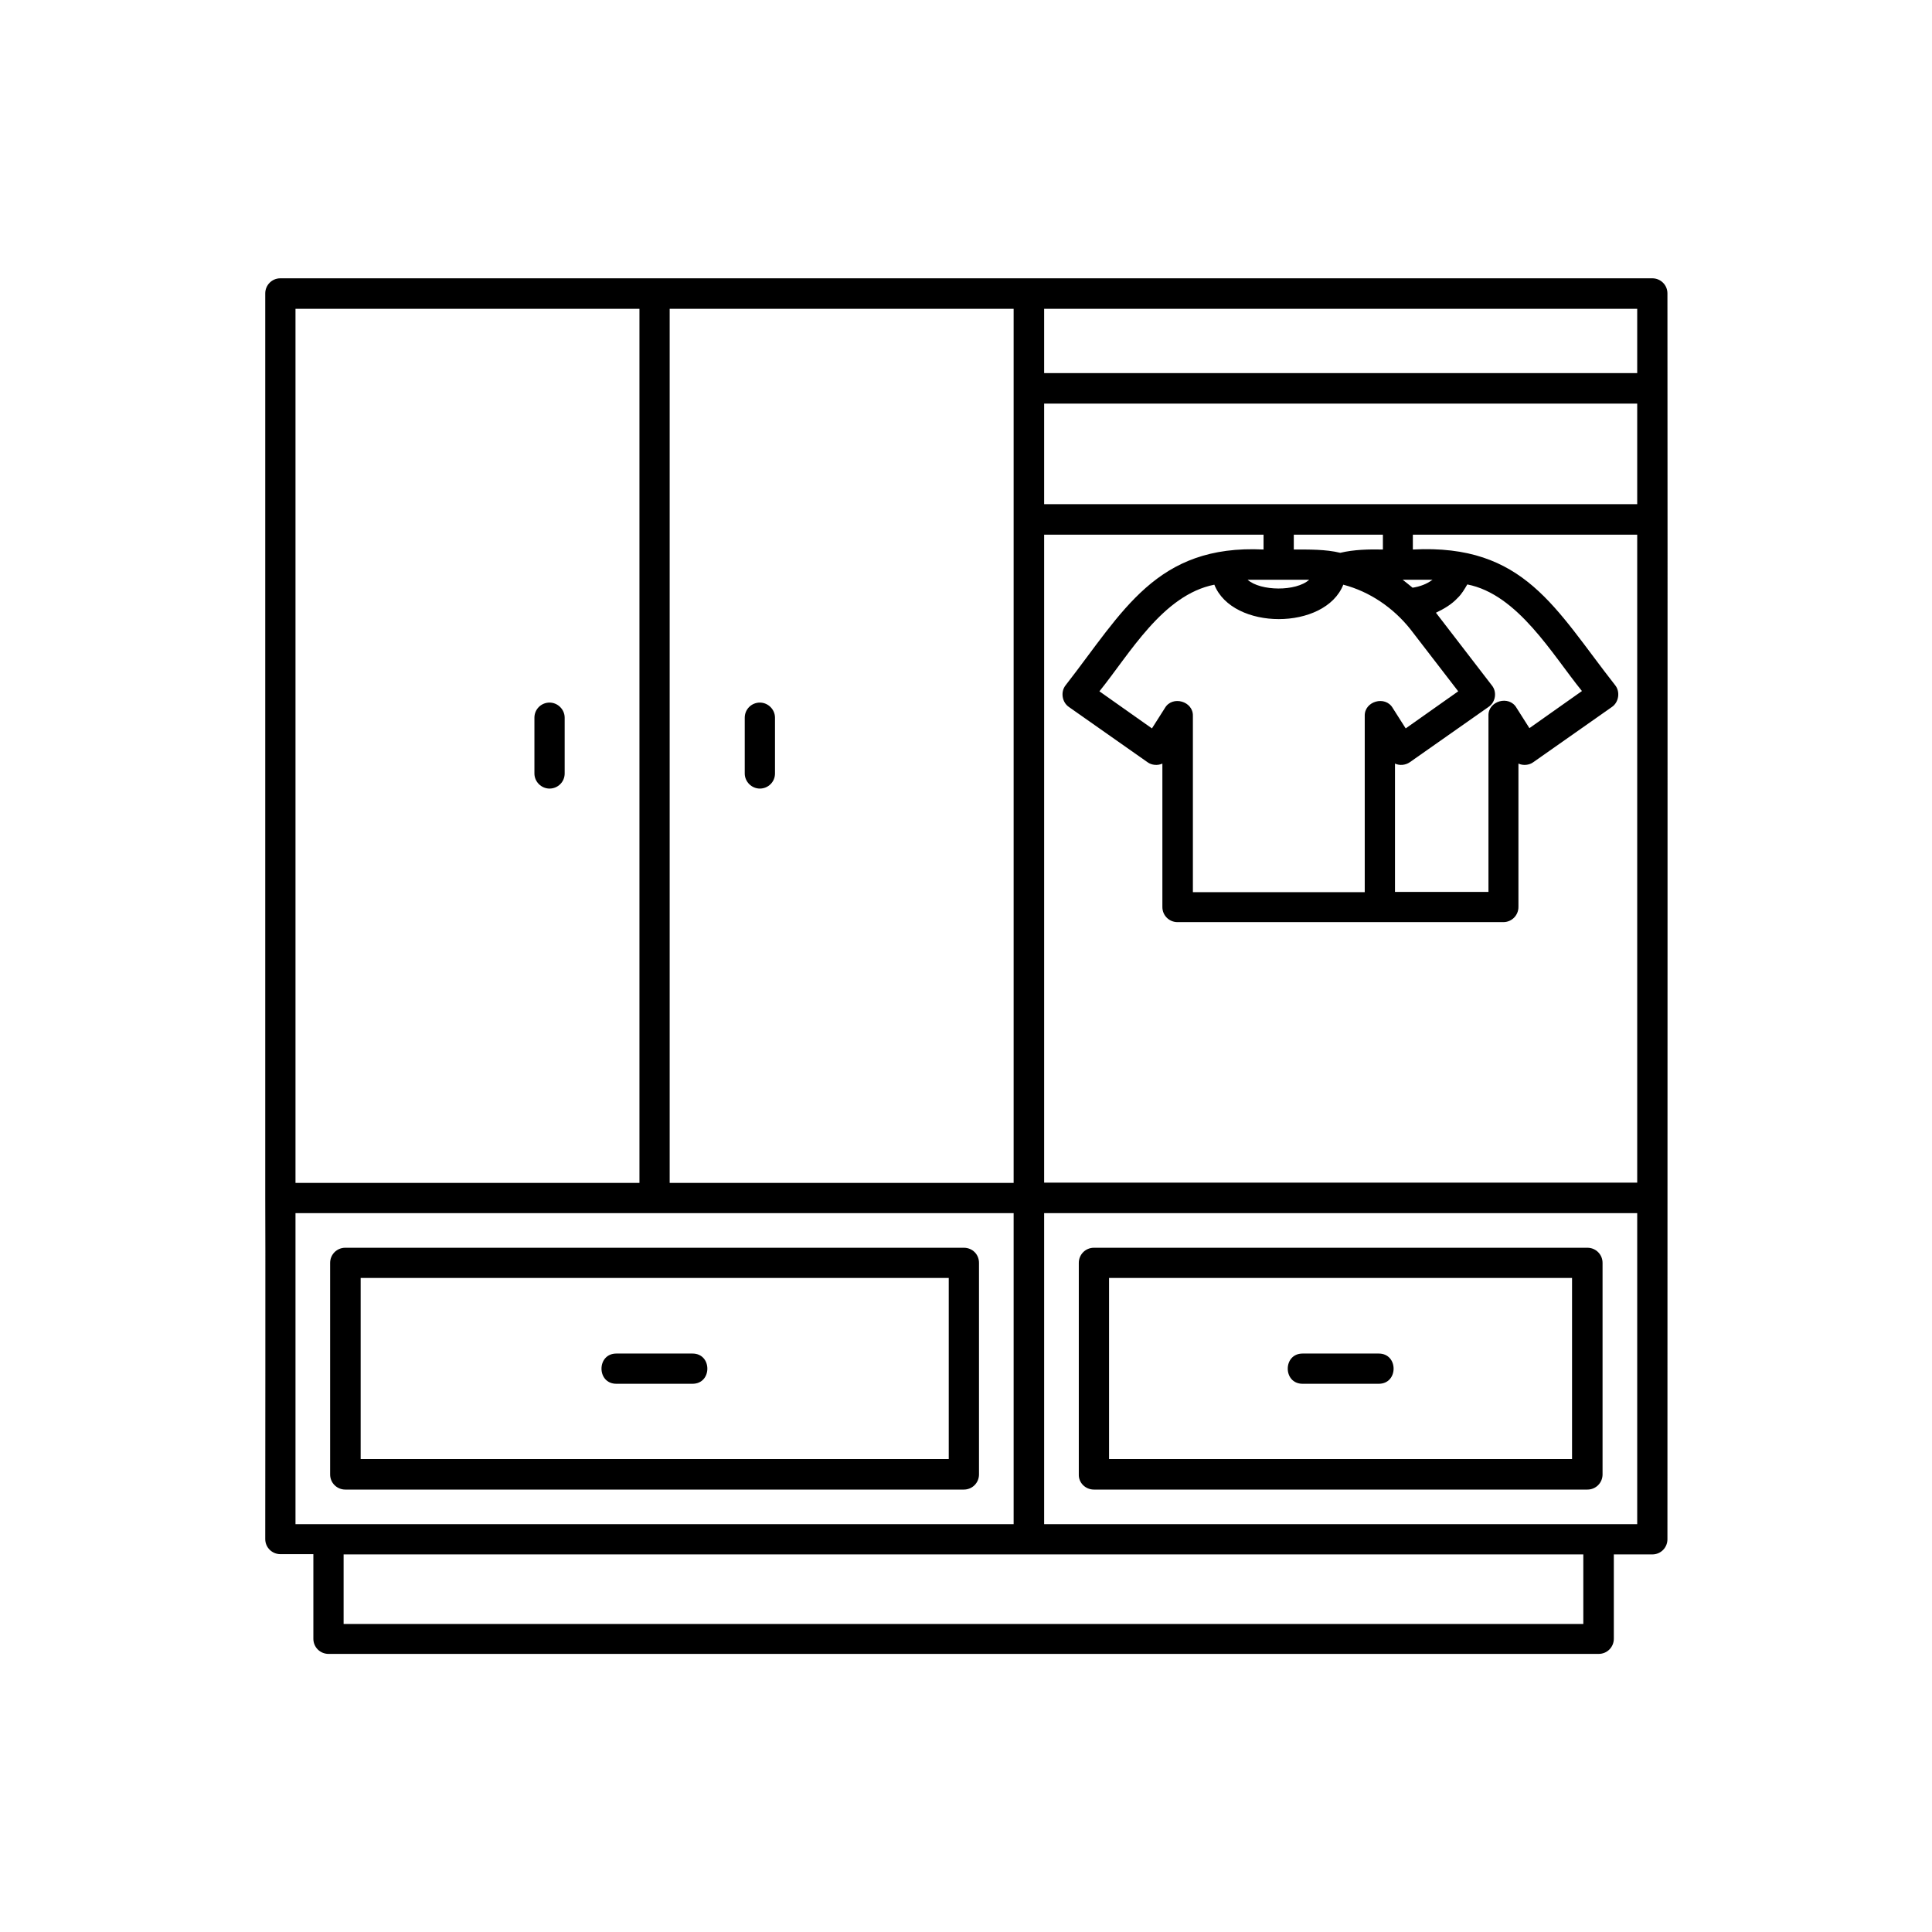 <svg xmlns="http://www.w3.org/2000/svg" xmlns:xlink="http://www.w3.org/1999/xlink" width="500" zoomAndPan="magnify" viewBox="0 0 375 375" height="500" preserveAspectRatio="xMidYMid meet" version="1.2"><defs><clipPath id="f8e36fdd7c"><path d="M 51.469 54.02 L 323.719 54.02 L 323.719 321.02 L 51.469 321.02 Z M 51.469 54.02 "/></clipPath></defs><g id="0d663ca6cc"><g clip-rule="nonzero" clip-path="url(#f8e36fdd7c)"><path style=" stroke:none;fill-rule:nonzero;fill:#000000;fill-opacity:1;" d="M 323.648 56.953 C 323.648 55.301 322.316 54.02 320.715 54.02 L 54.418 54.02 C 52.766 54.02 51.484 55.352 51.484 56.953 L 51.484 232.48 C 51.539 232.535 51.484 298.672 51.484 298.727 C 51.484 300.379 52.82 301.66 54.418 301.66 L 60.824 301.66 L 60.824 318.086 C 60.824 319.738 62.156 321.02 63.758 321.02 L 310.309 321.02 C 311.961 321.02 313.242 319.688 313.242 318.086 L 313.242 301.711 L 320.715 301.711 C 322.367 301.711 323.648 300.379 323.648 298.777 C 323.648 254.988 323.703 103.301 323.648 56.953 Z M 129.984 59.941 L 196.746 59.941 L 196.746 229.602 L 129.984 229.602 Z M 57.355 59.941 L 124.117 59.941 L 124.117 229.602 L 57.355 229.602 Z M 57.355 295.844 L 57.355 235.469 L 196.746 235.469 L 196.746 295.844 Z M 307.32 315.207 L 66.695 315.207 L 66.695 301.711 L 307.32 301.711 Z M 317.781 295.844 L 202.668 295.844 L 202.668 235.469 L 317.781 235.469 Z M 317.781 229.547 L 202.668 229.547 L 202.668 103.781 L 245.254 103.781 L 245.254 106.66 C 224.391 105.648 217.984 118.715 206.832 133.012 C 205.816 134.289 206.137 136.316 207.473 137.223 L 222.734 147.945 C 223.535 148.531 224.711 148.637 225.617 148.211 L 225.617 176.051 C 225.617 177.707 226.949 178.984 228.551 178.984 L 291.789 178.984 C 293.445 178.984 294.727 177.652 294.727 176.051 L 294.727 148.211 C 295.633 148.637 296.809 148.531 297.605 147.945 L 312.871 137.223 C 314.203 136.316 314.523 134.289 313.512 133.012 C 301.824 118.129 295.898 105.543 274.234 106.66 L 274.234 103.781 L 317.781 103.781 Z M 273.754 122.129 L 283.039 134.184 L 272.844 141.383 L 270.336 137.438 C 268.895 134.93 264.789 136.105 264.895 138.984 L 264.895 173.172 L 231.539 173.172 L 231.539 138.984 C 231.648 136.105 227.539 134.93 226.098 137.438 C 226.098 137.438 223.59 141.383 223.59 141.383 L 213.395 134.184 C 219.266 126.93 225.672 115.461 235.703 113.488 C 239.227 122.395 257.211 122.395 260.73 113.488 C 265.855 114.824 270.445 117.969 273.754 122.129 Z M 272.258 112.527 L 278.074 112.527 C 278.023 112.527 278.023 112.582 277.969 112.582 C 276.902 113.383 275.566 113.863 274.18 114.074 C 273.594 113.598 272.953 113.062 272.258 112.527 Z M 289.551 133.012 L 278.715 118.93 C 280.262 118.184 281.758 117.328 282.934 116.051 C 283.73 115.301 284.266 114.344 284.801 113.438 C 294.617 115.355 301.289 127.035 307.055 134.129 L 296.859 141.332 L 294.352 137.383 C 292.91 134.875 288.801 136.051 288.91 138.93 C 288.91 138.93 288.91 173.117 288.91 173.117 L 270.766 173.117 L 270.766 148.211 C 271.672 148.637 272.793 148.531 273.645 147.945 L 288.91 137.223 C 290.297 136.316 290.617 134.289 289.551 133.012 Z M 268.418 106.66 C 265.695 106.609 262.812 106.66 260.145 107.301 C 257.316 106.609 254.062 106.66 251.125 106.66 L 251.125 103.781 L 268.418 103.781 Z M 254.113 112.527 C 251.605 114.824 244.668 114.77 242.16 112.527 Z M 317.781 97.863 L 202.668 97.863 L 202.668 78.34 L 317.781 78.34 Z M 317.781 72.422 L 202.668 72.422 L 202.668 59.941 L 317.781 59.941 Z M 187.086 242.188 L 67.016 242.188 C 65.359 242.188 64.078 243.523 64.078 245.121 L 64.078 286.191 C 64.078 287.844 65.414 289.125 67.016 289.125 L 187.086 289.125 C 188.742 289.125 190.023 287.793 190.023 286.191 L 190.023 245.121 C 190.023 243.469 188.742 242.188 187.086 242.188 Z M 184.152 283.203 L 70.004 283.203 L 70.004 248.055 L 184.152 248.055 Z M 212.328 289.125 L 308.121 289.125 C 309.773 289.125 311.055 287.793 311.055 286.191 L 311.055 245.121 C 311.055 243.469 309.723 242.188 308.121 242.188 L 212.328 242.188 C 210.676 242.188 209.395 243.523 209.395 245.121 L 209.395 286.191 C 209.34 287.793 210.676 289.125 212.328 289.125 Z M 215.266 248.055 L 305.133 248.055 L 305.133 283.203 L 215.266 283.203 Z M 267.617 268.59 L 252.832 268.59 C 248.992 268.59 248.992 262.723 252.832 262.723 C 252.832 262.723 267.617 262.723 267.617 262.723 C 271.457 262.723 271.457 268.59 267.617 268.59 Z M 119.633 262.723 C 119.633 262.723 134.414 262.723 134.414 262.723 C 138.258 262.723 138.258 268.59 134.414 268.59 L 119.633 268.59 C 115.789 268.59 115.789 262.723 119.633 262.723 Z M 150.426 139.305 L 150.426 150.133 C 150.426 151.785 149.09 153.062 147.488 153.062 C 145.887 153.062 144.555 151.73 144.555 150.133 L 144.555 139.305 C 144.555 137.648 145.887 136.371 147.488 136.371 C 149.09 136.371 150.426 137.703 150.426 139.305 Z M 109.602 139.305 L 109.602 150.133 C 109.602 151.785 108.266 153.062 106.664 153.062 C 105.062 153.062 103.73 151.73 103.73 150.133 L 103.73 139.305 C 103.73 137.648 105.062 136.371 106.664 136.371 C 108.266 136.371 109.602 137.703 109.602 139.305 Z M 109.602 139.305 "/></g></g></svg>